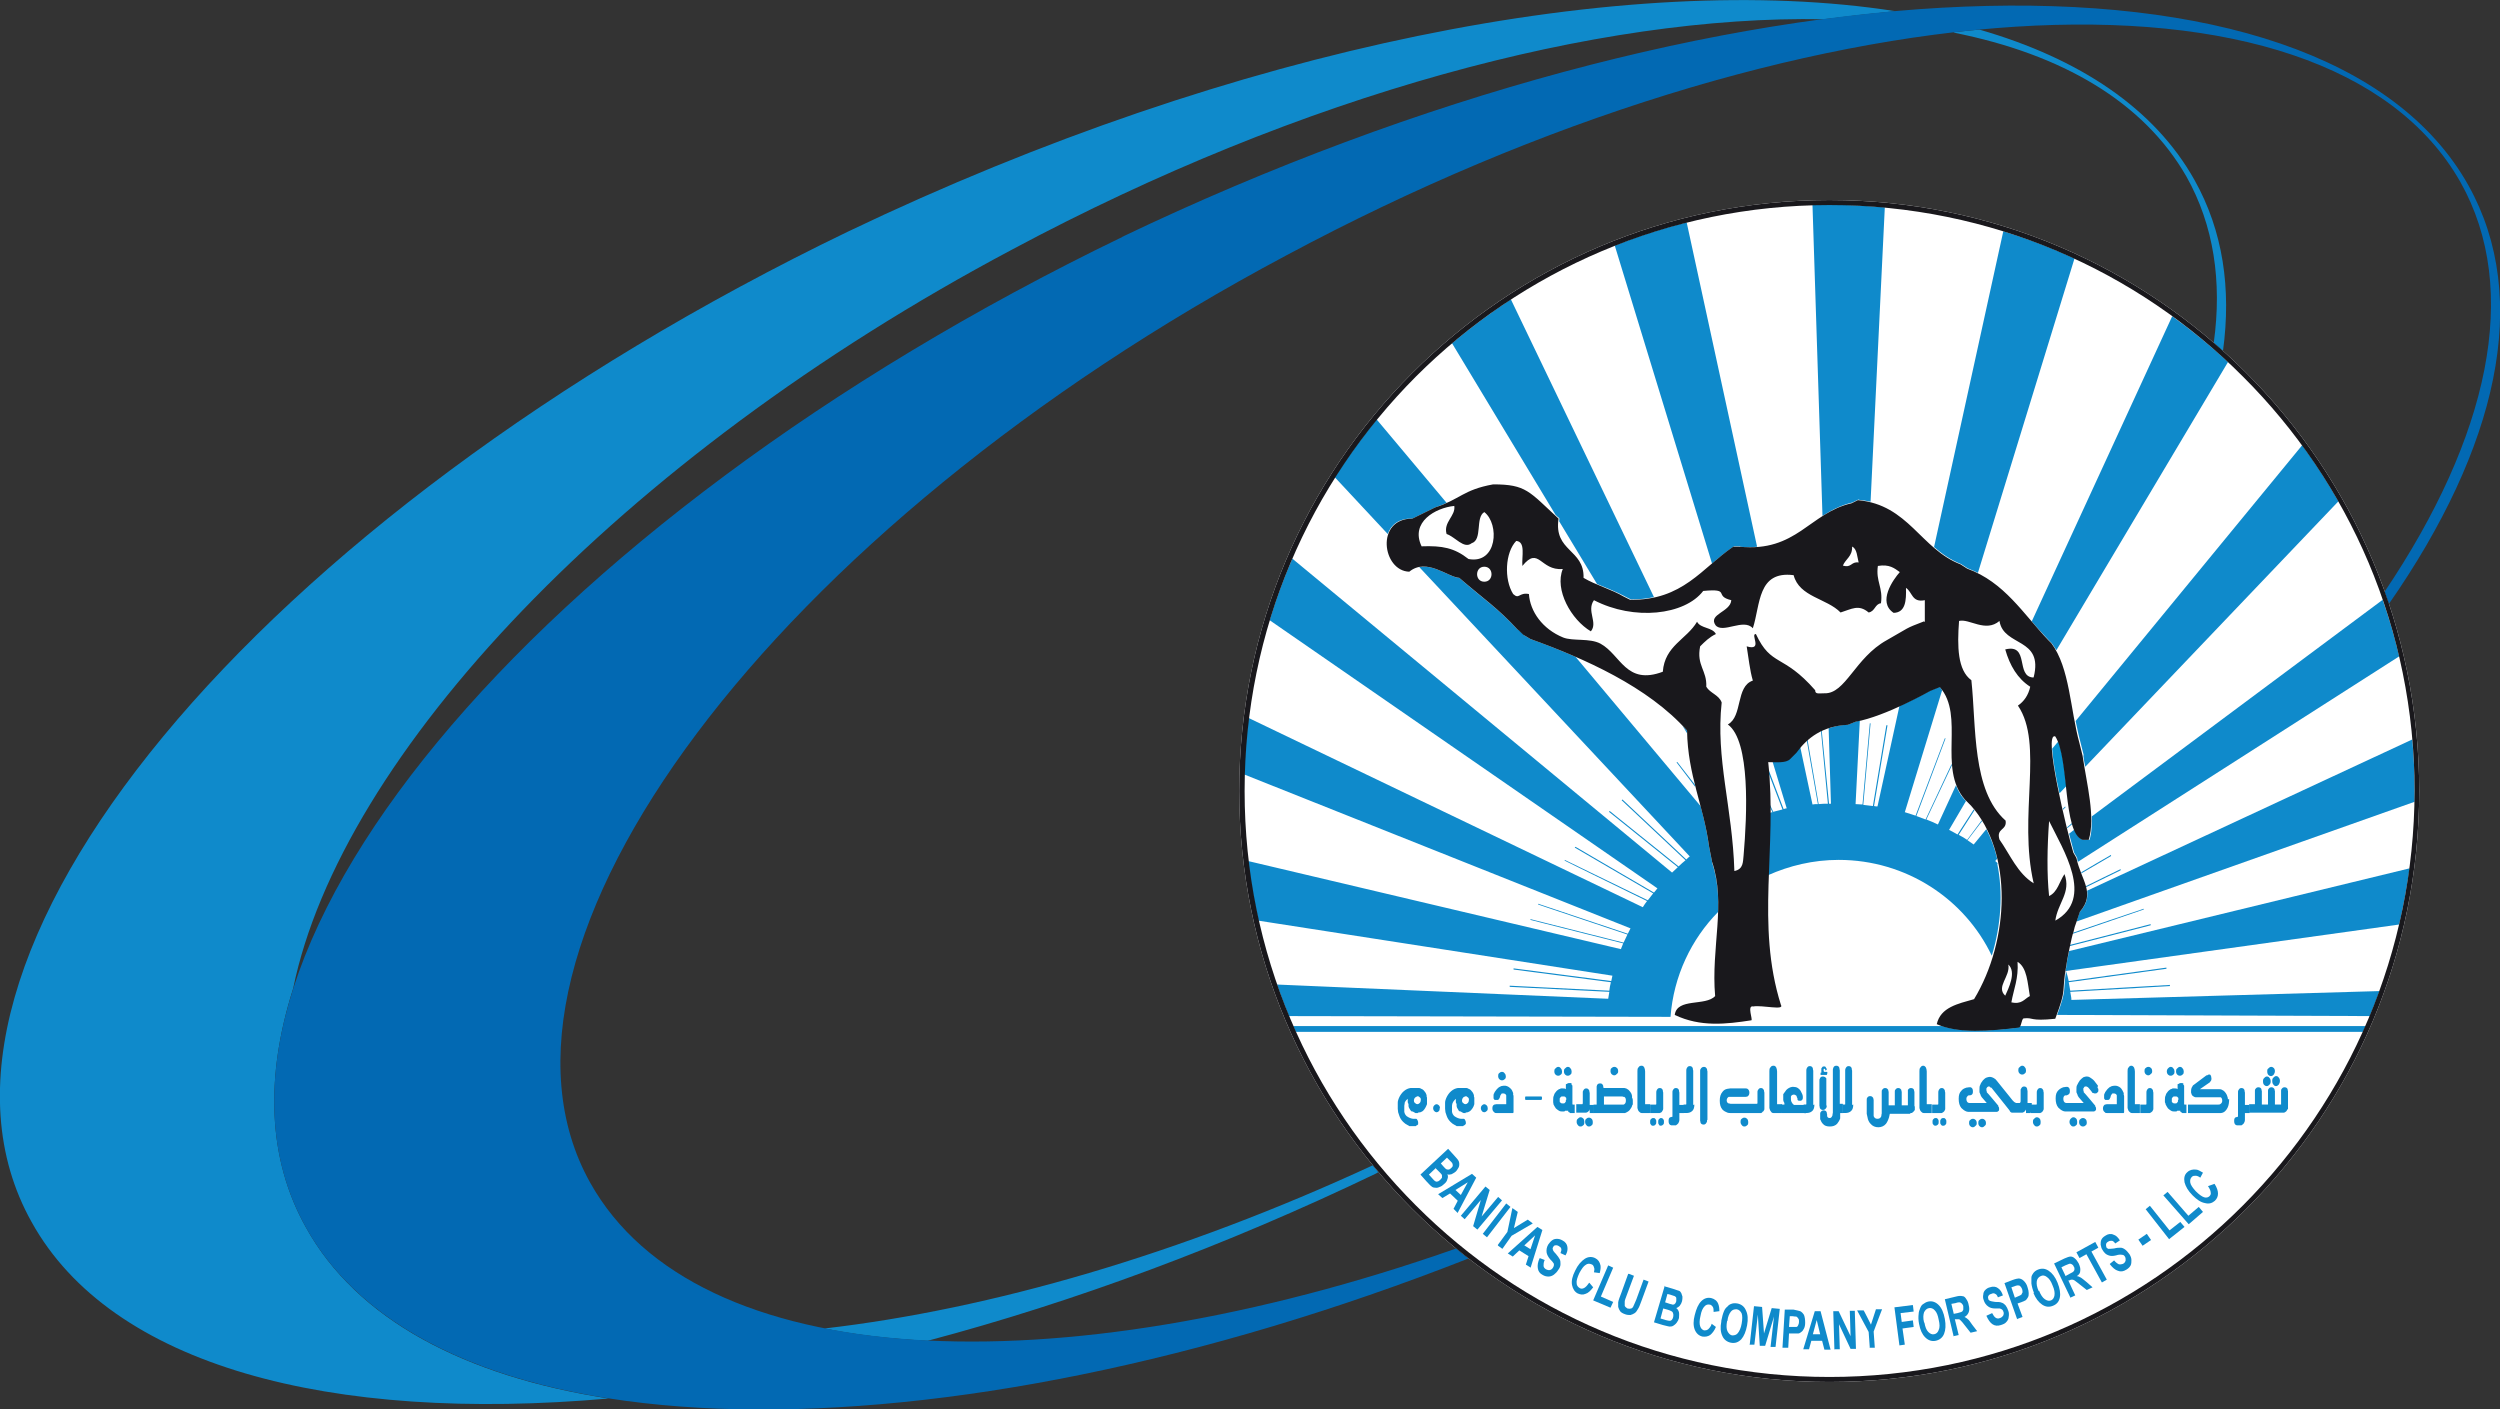 <?xml version="1.0" encoding="UTF-8"?>
<svg id="Layer_1" xmlns="http://www.w3.org/2000/svg" xmlns:xlink="http://www.w3.org/1999/xlink" version="1.1" viewBox="0 0 649.8 366.3">
  <rect x="0" y="0" width="649.8" height="366.3" fill="#333333" stroke="none"/>
  <!-- Generator: Adobe Illustrator 29.3.0, SVG Export Plug-In . SVG Version: 2.1.0 Build 146)  -->
  <defs>
    <style>
      .st0 {
        fill: none;
      }

      .st1 {
        fill: #0592d1;
      }

      .st2 {
        fill: #0269b3;
      }

      .st3 {
        fill: #fff;
      }

      .st4 {
        fill: #19181c;
      }

      .st5 {
        fill: #0f8acb;
      }

      .st6 {
        clip-path: url(#clippath);
      }
    </style>
    <clipPath id="clippath">
      <rect class="st0" width="649.8" height="366.3"/>
    </clipPath>
  </defs>
  <path class="st3" d="M322.1,205.6c0-84.8,68.7-153.6,153.4-153.6s153.3,68.8,153.3,153.6-68.7,153.6-153.3,153.6-153.4-68.8-153.4-153.6"/>
  <g class="st6">
    <path class="st5" d="M507.8,8.4c2.2-.3,4.5-.5,6.7-.7h0c26,7.5,45.5,20.5,55.9,39.1,7.4,13.2,9.6,28.2,7.4,44.4h0c-.8-.7-1.6-1.4-2.4-2.1h0c2.2-15.9,0-30.6-7.1-43.2-11.1-19.4-32.3-31.8-60.4-37.4h0M241.2,348.5c-9.5-.5-18.5-1.5-26.9-3.2h0c43.2-5,92.6-19.3,142.5-42.4.5.6,1,1.2,1.5,1.8h0c-.2,0-.4.2-.6.3-39.3,18.9-78.9,33.5-116.6,43.5h0ZM220.4,60.2C66.6,134.4-29.6,250,8.2,317.6c20.7,37.4,77.5,52.3,150,45.9h0c-37.5-5.8-65.5-20.6-78.7-44.5-10-17.9-10.6-39.1-3.3-62.1h0c12.4-60.5,84.4-137.6,186.8-192C338.7,24.4,415.4,3.9,474,5h0c6.3-.8,12.5-1.5,18.6-2.1h0c-69.2-10.8-171.1,8.9-272.2,57.3"/>
    <path class="st2" d="M291.7,61.6C137.9,135.9,41.7,251.4,79.5,319c33.9,61.1,164.3,62.3,302.2,8.1-1.1-.8-2.2-1.7-3.2-2.6h0c-104.2,36.6-197.5,32.3-225.1-17.1-34.1-61,47.8-170.2,180.9-241C467.9-5.2,604.6-14.2,639.5,47.3c15.9,28.2,7.3,66.4-19.7,106.5h0c.4,1.1.8,2.1,1.1,3.2,28.2-40.5,37.2-79.3,20.7-108.8-37.8-67.6-194.9-60.8-350,13.4"/>
  </g>
  <path class="st3" d="M534.2,239.4c.6-4.7,4.2-7.4,2.4-12.2-1.3,1.9-1.8,4.7-4,5.7-.6-5.7-.5-12.6,0-19.5,3.6,7.4,11.9,20.2,1.6,25.9M528.5,176.1c-4.7-.2-.9-8.9-7.3-7.3,1.2,4.2,3.2,7.6,6.5,9.7-.5,2.2-1.6,3.8-3.2,4.9,6.8,10,0,28.6,4.1,46.2-4.2-2.6-6.1-7.4-8.9-11.4-.9-3,2-2.3,1.6-4.9-8.8-7.8-7.6-24.5-8.9-36.5-3.6-2.6-3.7-8.8-3.2-15.4,2.6-.7,6.9,3.1,10.5,0,1.1,6.8,11.5,4.2,8.9,14.6M522.8,260.5c.6-3.4,1.9-6.2,1.6-10.5,2.5,1.5,2.6,5.5,3.2,8.9-1.4.7-2.1,2.3-4.9,1.6M522,250.7c2.2,2,0,6.3-.8,8.1-2.5-2.3,1.4-5,.8-8.1M500.1,161.5c-5.2,2-3.5,1.4-9.7,4.9-8.3,4.6-10.7,14-16.2,13.8-1.5,0-2.4.3-2.4-.8-8.4-9.6-11.4-6-15.4-14.6-1.6-.1,2,4.5-2.4,3.2.5,3,.8,6.2,1.6,8.9-4.5,1.5-2.6,9.3-6.5,11.4,5.9,4.3,5,23.6,4.1,34-.2,1.7,0,3.6-2.4,4.1-.5-16.6-4.9-29.1-3.3-43.8-.7-2-3-2.4-4-4.1.2-4.3-2.6-5.5-1.6-10.5,1.2-1.2,2.4-2.4,4.1-3.2-.9-1.8-4-1.4-4.9-3.2-2.7,4.6-8.4,6.2-8.9,13-9.6,3.6-10.9-4.4-16.2-7.3-2.8-1.5-7.2-.6-9.7-1.6-5.4-2.2-8.6-6.8-8.9-11.3-2.6-.5-2.5,1.5-4.1,0-2.4-3.8-2.1-10.8.8-13.8,2.5.2,1.4,4,1.6,6.5,4.3-5.3,4.6,1.3,10.5.8-2.2,5.4,2.2,13.2,7.3,16.2,1.9-2.3-1.2-5.3.8-8.1,10.4,5.4,23.6,3.9,28.4-2.4,7.4-.7,2.6,1.3,7.3,2.4-.2,3.1-6.1,3.6-4.1,6.5,1.9,2.3,7.3-1.9,9.7.8,2-6.2,1.2-15,10.6-13.8,1.5,5.7,8.6,6,12.2,9.7,2.9-.9,4.7-2.2,7.3,0,1.7-.3,1.6-2.2,3.2-2.4.6-4.1-1.4-5.7-.8-9.7,3-.5,4.3.6,5.7,1.6-1.7,1.9-5.9,7.8-1.6,10.6,3.1-.1,3.3-3.2,3.2-6.5,1.7,1.1,1.5,3.9,4.9,3.2v5.7ZM381.7,145.3c-3.7-2.9-6.8-3.5-12.2-3.3-3-6.3,3.6-10,8.5-10.5.4,2.6-2.9,4.2-2,7.3,2.2.7,4.5,4,6.5,2.4,2.9-.9.9-6.7,3.3-8.1,4,3.1,3.4,13.6-4.1,12.2M385.8,151.2c-2.5,0-2.5-3.9,0-3.9s2.5,3.9,0,3.9M481.5,142.1c1.2.7,1.2,2.6,1.6,4.1-2-.3-1.8,1.5-4.1.8.7-1.7,2.5-2.4,2.4-4.9"/>
  <path class="st3" d="M534.2,239.4c.6-4.7,4.2-7.4,2.4-12.2-1.3,1.9-1.8,4.7-4,5.7-.6-5.7-.5-12.6,0-19.5,3.6,7.4,11.9,20.2,1.6,25.9M528.5,176.1c-4.7-.2-.9-8.9-7.3-7.3,1.2,4.2,3.2,7.6,6.5,9.7-.5,2.2-1.6,3.8-3.2,4.9,6.8,10,0,28.6,4.1,46.2-4.2-2.6-6.1-7.4-8.9-11.4-.9-3,2-2.3,1.6-4.9-8.8-7.8-7.6-24.5-8.9-36.5-3.6-2.6-3.7-8.8-3.2-15.4,2.6-.7,6.9,3.1,10.5,0,1.1,6.8,11.5,4.2,8.9,14.6M522.8,260.5c.6-3.4,1.9-6.2,1.6-10.5,2.5,1.5,2.6,5.5,3.2,8.9-1.5.7-2.1,2.3-4.9,1.6M522,250.7c2.2,2,0,6.3-.8,8.1-2.5-2.3,1.4-5,.8-8.1M500.1,161.5c-5.2,2-3.5,1.4-9.7,4.9-8.3,4.6-10.7,14-16.2,13.8-1.5,0-2.5.3-2.4-.8-8.4-9.6-11.4-6-15.4-14.6-1.6-.1,2,4.5-2.4,3.2.5,3,.8,6.2,1.6,8.9-4.5,1.5-2.6,9.3-6.5,11.4,5.9,4.3,5,23.6,4.1,34-.2,1.7,0,3.6-2.4,4.1-.5-16.6-4.9-29.1-3.3-43.8-.7-2-3-2.4-4-4.1.2-4.3-2.6-5.5-1.6-10.5,1.2-1.2,2.4-2.4,4.1-3.2-.9-1.8-4-1.4-4.9-3.2-2.7,4.6-8.4,6.2-8.9,13-9.6,3.6-10.9-4.4-16.2-7.3-2.8-1.5-7.2-.6-9.7-1.6-5.4-2.2-8.6-6.8-8.9-11.3-2.6-.5-2.5,1.5-4.1,0-2.4-3.8-2.1-10.8.8-13.8,2.5.2,1.4,4,1.6,6.5,4.3-5.3,4.6,1.3,10.5.8-2.2,5.4,2.2,13.2,7.3,16.2,1.9-2.3-1.2-5.3.8-8.1,10.4,5.4,23.6,3.9,28.4-2.4,7.4-.6,2.6,1.3,7.3,2.4-.2,3.1-6.1,3.6-4.1,6.5,1.9,2.3,7.3-1.9,9.7.8,2-6.2,1.2-15,10.5-13.8,1.6,5.7,8.6,6,12.2,9.7,2.9-.9,4.7-2.2,7.3,0,1.7-.3,1.6-2.2,3.2-2.4.6-4.1-1.4-5.7-.8-9.7,3-.5,4.3.6,5.7,1.6-1.7,1.9-5.9,7.8-1.6,10.6,3.1-.1,3.3-3.2,3.2-6.5,1.7,1.1,1.5,3.9,4.9,3.2v5.7ZM381.7,145.3c-3.7-2.9-6.8-3.5-12.2-3.3-3-6.3,3.6-10,8.5-10.5.4,2.6-2.9,4.2-2,7.3,2.2.7,4.5,4,6.5,2.4,2.9-.9.9-6.7,3.3-8.1,4,3.1,3.4,13.6-4.1,12.2M385.8,151.2c-2.5,0-2.5-3.9,0-3.9s2.5,3.9,0,3.9M481.5,142.1c1.2.7,1.1,2.6,1.6,4.1-2-.3-1.8,1.5-4.1.8.7-1.7,2.5-2.4,2.4-4.9"/>
  <path class="st5" d="M524.6,267.1c-6.9.8-14.3,1.4-19.8-.4h-168.7l.7,1.5h277.4l.7-1.5h-89.9c-.1.2-.2.4-.4.4"/>
  <path class="st5" d="M536.8,209.6l-.6.6c0,0,0,.2,0,.3l.7-.7-.2-.2"/>
  <line class="st1" x1="537.5" y1="255.5" x2="537.5" y2="255.5"/>
  <path class="st5" d="M615.9,264.2c.9-2.2,1.8-4.4,2.6-6.6l-80.1,2.3c0-.7-.2-1.4-.3-2.1l25.9-1.5v-.3c0,0-25.9,1.5-25.9,1.5-.1-.7-.3-1.5-.4-2.2l25.4-3.5v-.3c0,0-25.4,3.5-25.4,3.5-.2-.9-.4-1.8-.7-2.6-.8,5.5.2,4.6-2.3,11.4l81.4.3"/>
  <path class="st5" d="M511.4,147.7c1,.4,1.9.8,2.7,1.2l25.1-81.7c-6-2.8-12.1-5.1-18.5-7.1l-18,82.1c2,1.7,4.2,3.3,7,4.4l1.7,1.1"/>
  <path class="st5" d="M483.1,129.9c1.1.1,2.1.3,3.1.5l3.7-76.5c-4.7-.4-9.6-.7-14.4-.7s-3,0-4.4,0l2.6,80.9c2.3-1.5,4.8-2.8,7.8-3.5l1.6-.8"/>
  <path class="st1" d="M537.1,204.4c-.5-4.4-.9-8.8-2.1-11.7l-1.6,1.9c.2,2.9.9,7.2,1.9,11.6l1.8-1.9"/>
  <path class="st5" d="M536.8,252.4l86.8-12.1c1.1-4.8,2-9.7,2.7-14.6l-88.5,21.5c-.4,1.8-.7,3.5-.7,3.7,0,.6-.2,1.1-.3,1.6"/>
  <path class="st5" d="M533.3,167.2c.4.6.8,1.2,1.2,1.8l44.6-74.9c-4.6-4.3-9.4-8.2-14.5-11.9l-36.5,79.3c1.4,1.7,2.9,3.3,4.4,4.9l.8.8"/>
  <path class="st5" d="M543.1,218.3h-1.6c-1-.3-1.7-1.3-2.3-2.7l-1.4,1.1c.6,2.2,1,3.9,1.3,4.9l.8,1.4c0,.4.1.7.2,1l83.5-53.4c-1.2-5-2.6-9.9-4.3-14.7l-75.6,56.3c0,2.2,0,4.3-.6,6.1"/>
  <path class="st5" d="M541.5,196.4c.1,1,.3,1.9.5,2.9l65.8-69c-2.9-5.1-6-9.9-9.4-14.6l-58.9,71.7c.4,1.9.8,3.9,1.3,5.7l.8,3.2"/>
  <path class="st5" d="M557.2,236.4v-.2c-.1,0-18.3,6.2-18.3,6.2,0,0,0,.2-.1.3l18.4-6.3"/>
  <path class="st5" d="M559,240.5v-.3c-.1,0-21,5.4-21,5.4,0,0,0,.2,0,.3l21-5.4"/>
  <path class="st5" d="M538.6,213.9l-1.3,1.1c0,0,0,.2,0,.3l1.3-1.1c0,0,0-.2,0-.3"/>
  <path class="st5" d="M438.5,189.9c-.4-.4-.8-.8-1.2-1.3l1.2,2c0-.2,0-.5,0-.7"/>
  <path class="st5" d="M551.2,226.1v-.2c-.1,0-9,4.4-9,4.4,0,0,0,.2,0,.3l9-4.4"/>
  <path class="st5" d="M452.3,142.1c1.6.2,3,.2,4.4,0l-18.3-84.3c-6.4,1.6-12.6,3.6-18.7,6l25.3,82.7c1.8-1.6,3.6-3.1,5.7-4.5h1.6"/>
  <path class="st5" d="M367.1,134.8l5.9-2.9c1.2-.4,2.1-.8,3-1.2l-18.2-21.7c-3.9,4.8-7.5,9.8-10.9,15l13.8,14.8c.8-2.3,2.8-4.1,6.3-4"/>
  <path class="st5" d="M405.2,135.4l9.9,16.4c2.4,1,5,2,7.2,3.2l1.6.8c2.2,0,4.1-.2,6-.6l-37.2-77.4c-5.3,3.5-10.4,7.3-15.3,11.4l26.9,44.6c.3.3.6.6,1,.9,0,.2,0,.4,0,.6"/>
  <path class="st5" d="M540.6,236.9l-.8,2.4c0,0,0,.2,0,.2l87.8-31.1c0-1,0-1.9,0-2.9,0-4.5-.2-8.9-.6-13.3l-84.5,39.3c.2,1.7-.1,3.4-1.8,5.4"/>
  <path class="st5" d="M519.4,224.5c-.3-.2-.5-.5-.8-.7l.5-.6c-.6-2.7-1.6-5.3-2.8-7.7l-3.3,4c-.5-.4-1.1-.7-1.6-1.1l3.8-5c0,0-.1-.1-.1-.2l-3.8,5.1c-.7-.5-1.4-.9-2.2-1.3l4.1-6.4c0,0-.1-.1-.2-.2l-4.2,6.5c-.7-.4-1.4-.8-2.2-1.2l4.4-7.5-.5-.5c-1-1.1-1.6-2.3-2.1-3.6l-4.7,10.2c-1-.5-2-.9-3-1.3l6.6-14c0-.2,0-.4,0-.5l-6.8,14.5c-.8-.3-1.6-.6-2.4-.9l7.6-20.2h-.2c0,0-7.6,20.1-7.6,20.1-.9-.3-1.9-.6-2.8-.9l9.7-31.7c-.2-.3-.4-.6-.7-.9l-2.5,1s-3.5,2-7.9,4l-5.7,26.1c-.3,0-.6,0-.9-.1l3.5-21h-.3s-3.5,21-3.5,21c-.8-.1-1.7-.2-2.5-.3l1.9-21.2h-.2s-1.9,21.1-1.9,21.1c-.6,0-1.2-.1-1.8-.1l1.1-21.7c-.4,0-.8.2-1.2.3l-2,.8c-1.8,0-3.5.4-4.9.9l.6,19.6c-.2,0-.3,0-.5,0l-1.9-19c0,0-.2,0-.2.1l1.8,18.9c-.8,0-1.6,0-2.4.1l-2.9-16.8c0,0-.2.1-.2.2l2.9,16.6c-.5,0-1,0-1.4.1l-3.2-15c-.4.4-.7.9-1.1,1.4l-1.6,1.6c-.9.9-2.7.9-4.5.8l3.7,12.2c-.3,0-.5.1-.8.2l-3.9-10.2c0,.3,0,.6,0,.9l3.6,9.4c-.8.2-1.6.4-2.4.6l-.9-1.9c0,.2,0,.4,0,.6l.7,1.4c-.2,0-.4.1-.7.2,0,5.5-.3,10.9-.5,16.2,5.6-2.5,11.8-4,18.4-4,17.6,0,32.8,10.2,39.8,24.9,2.4-7.8,3-16.4,1.4-24"/>
  <path class="st5" d="M435.8,198.2l4.8,6.3c0-.2,0-.4-.1-.6l-4.5-5.8h-.2"/>
  <path class="st5" d="M445,224l-.8-4.1c-.5-3.7-1.3-7.1-2.2-10.4l-32.5-38.8c-4-1.7-8-3.3-11.7-4.6l-1.5-.9c-.3,0-1.5-1.7-1.8-1.5-5.1-5.6-9.1-8.1-15.2-13.5-2.4-.1-6.5-3.6-10.4-2.8l70.3,75.2c-.3.2-.6.5-.9.8l-16.6-15.6-.2.2,16.6,15.6c-.6.5-1.2,1-1.8,1.6l-17.9-14.4-.2.2,17.9,14.4c-.5.5-1,.9-1.5,1.4l-98.7-81.6c-2.3,5.2-4.2,10.5-5.9,16l100.8,69.7c-.3.4-.6.7-.9,1.1l-20.4-11.9-.2.2,20.4,11.9c-.5.6-.9,1.2-1.4,1.8l-21.6-10.5v.2c-.1,0,21.4,10.5,21.4,10.5-.4.5-.8,1.1-1.1,1.6l-102.5-49.2c-.6,4.8-1,9.7-1.1,14.7l100.4,40c-.2.5-.5.9-.7,1.4l-23.3-7.8v.2c-.1,0,23.2,7.8,23.2,7.8-.3.7-.7,1.4-1,2.1l-24.2-6.1v.2c-.1,0,24.1,6.1,24.1,6.1-.2.5-.4,1-.6,1.5l-96.9-22.9c.6,5.3,1.5,10.5,2.7,15.5l92,14.3c-.1.5-.2.9-.3,1.4l-25.4-3.3v.3c0,0,25.3,3.3,25.3,3.3-.2.7-.3,1.4-.4,2.2l-25.9-1.3v.3s25.9,1.3,25.9,1.3c-.1.6-.2,1.2-.3,1.8l-86.1-3.7c1,2.8,2,5.5,3.1,8.2l99.2.2c.8-10.6,5.4-20.2,12.4-27.3.1-4.3-.2-8.6-1.6-12.8"/>
  <path class="st5" d="M548.7,222.4v-.2c-.1,0-7.7,4.5-7.7,4.5,0,0,0,.2,0,.3l7.7-4.5"/>
  <path class="st1" d="M524.6,267.1c.2,0,.3-.2.4-.4h-20.2c5.5,1.8,12.9,1.2,19.8.4"/>
  <path class="st4" d="M534.2,239.4c.6-4.7,4.2-7.4,2.4-12.2-1.3,1.9-1.8,4.7-4,5.7-.6-5.7-.5-12.6,0-19.5,3.6,7.4,11.9,20.2,1.6,25.9M528.5,176.1c-4.7-.2-.9-8.9-7.3-7.3,1.2,4.2,3.2,7.6,6.5,9.7-.5,2.2-1.6,3.8-3.2,4.9,6.8,10,0,28.6,4.1,46.2-4.2-2.6-6.1-7.4-8.9-11.4-.9-3,2-2.3,1.6-4.9-8.8-7.8-7.6-24.5-8.9-36.5-3.6-2.6-3.7-8.8-3.2-15.4,2.6-.7,6.9,3.1,10.5,0,1.1,6.8,11.5,4.2,8.9,14.6M522.8,260.5c.6-3.4,1.9-6.2,1.6-10.5,2.5,1.5,2.6,5.5,3.2,8.9-1.4.7-2.1,2.3-4.9,1.6M522,250.7c2.2,2,0,6.3-.8,8.1-2.5-2.3,1.4-5,.8-8.1M500.1,161.5c-5.2,2-3.5,1.4-9.7,4.9-8.3,4.6-10.7,14-16.2,13.8-1.5,0-2.4.3-2.4-.8-8.4-9.6-11.4-6-15.4-14.6-1.6-.1,2,4.5-2.4,3.2.5,3,.8,6.2,1.6,8.9-4.5,1.5-2.6,9.3-6.5,11.4,5.9,4.3,5,23.6,4.1,34-.2,1.7,0,3.6-2.4,4.1-.5-16.6-4.9-29.1-3.3-43.8-.7-2-3-2.4-4-4.1.2-4.3-2.6-5.5-1.6-10.5,1.2-1.2,2.4-2.4,4.1-3.2-.9-1.8-4-1.4-4.9-3.2-2.7,4.6-8.4,6.2-8.9,13-9.6,3.6-10.9-4.4-16.2-7.3-2.8-1.5-7.2-.6-9.7-1.6-5.4-2.2-8.6-6.8-8.9-11.3-2.6-.5-2.5,1.5-4.1,0-2.4-3.8-2.1-10.8.8-13.8,2.5.2,1.4,4,1.6,6.5,4.3-5.3,4.6,1.3,10.5.8-2.2,5.4,2.2,13.2,7.3,16.2,1.9-2.3-1.2-5.3.8-8.1,10.4,5.4,23.6,3.9,28.4-2.4,7.4-.7,2.6,1.3,7.3,2.4-.2,3.1-6.1,3.6-4.1,6.5,1.9,2.3,7.3-1.9,9.7.8,2-6.2,1.2-15,10.6-13.8,1.5,5.7,8.6,6,12.2,9.7,2.9-.9,4.7-2.2,7.3,0,1.7-.3,1.6-2.2,3.2-2.4.6-4.1-1.4-5.7-.8-9.7,3-.5,4.3.6,5.7,1.6-1.7,1.9-5.9,7.8-1.6,10.6,3.1-.1,3.3-3.2,3.2-6.5,1.7,1.1,1.5,3.9,4.9,3.2v5.7ZM381.7,145.3c-3.7-2.9-6.8-3.5-12.2-3.3-3-6.3,3.6-10,8.5-10.5.4,2.6-2.9,4.2-2,7.3,2.2.7,4.5,4,6.5,2.4,2.9-.9.9-6.7,3.3-8.1,4,3.1,3.4,13.6-4.1,12.2M385.8,151.2c-2.5,0-2.5-3.9,0-3.9s2.5,3.9,0,3.9M481.5,142.1c1.2.7,1.2,2.6,1.6,4.1-2-.3-1.8,1.5-4.1.8.7-1.7,2.5-2.4,2.4-4.9M512.3,209.4c11,12.3,10,35.1.8,50.3-4.2,1.2-8.7,2.1-9.7,6.5,5.6,2.5,13.7,1.8,21.3.9.7,0,.7-2.3,1.3-2.4,2.7-.3,1.4.8,8.2.1,3.2-8.5,1.5-6.2,2.9-14,0-.5,1.5-8,1.8-8.4.2-1,.5-2,.9-3l.8-2.4c4.2-4.9.3-8.2-.9-14l-.8-1.4c-1.5-5-8-31.4-4.7-30.2,3.7,5.7,1.9,25.1,7.1,26.9h1.6c1.8-5.9-.5-14.4-1.6-21.9l-.8-3.2c-2.4-8.7-2.5-19.6-7.3-26l-.8-.8c-6.5-6.8-11.4-15.1-21.1-18.6l-1.7-1.1c-10.4-4-13.5-15.5-26.7-16.7l-1.6.8c-11,2.5-14.3,12.8-29.2,11.3h-1.6c-8.1,5.5-13.1,14-26.8,13.8l-1.6-.8c-3.2-1.9-7.3-3-10.5-4.9.2-7.5-7.8-6.8-6.5-15.4-7.7-7.1-8.4-8.9-17-8.9-7.8,1.4-8.6,3.9-15.1,6l-5.9,2.9c-9.7,0-7.8,13.6-.8,13.8,4.5-3.7,10,1.4,13,1.6,6.1,5.3,10.1,7.9,15.2,13.5.2-.1,1.4,1.5,1.8,1.5l1.5.9c13.9,5,30.6,12.4,40.7,23.8.2,11.7,4.3,19.5,5.7,30l.8,4.1c3.7,11-.3,22.3.8,34.9-2.5,2.7-9.9.4-10.5,4.9,6.7,3.2,13.4,2.4,19.9,1.4.5,0-1.2-4,.5-3.6,2.4-.4,8.2,1.1,7.2-.4-6.6-21-.9-40.8-3.3-63.1,2.2,0,4.6.3,5.7-.8l1.6-1.6c2.9-4,6.9-7,13.4-7.3l2-.8c7.8-1.4,19.4-8,19.4-8l2.5-1c6.6,7.5-.6,21,6.5,29.2l1.6,1.6Z"/>
  <path class="st4" d="M368,97.9c-27.5,27.6-44.5,65.6-44.5,107.7s17,80.2,44.5,107.7c27.5,27.6,65.5,44.6,107.5,44.6s80-17,107.5-44.6c27.5-27.6,44.5-65.7,44.6-107.7,0-42.1-17-80.2-44.6-107.7-27.5-27.6-65.5-44.6-107.5-44.6s-80,17.1-107.5,44.6M322.1,205.6c0-84.8,68.7-153.6,153.4-153.6s153.3,68.8,153.3,153.6-68.7,153.6-153.3,153.6-153.4-68.8-153.4-153.6"/>
  <g>
    <path class="st5" d="M368.6,289.3h-.2s-.1,0-.1,0h-.1s-.1,0-.1,0h-.2c-.2-.1-.4-.2-.7-.4,0,0-.1,0-.2,0,0,0-.1,0-.2-.1,0,0-.2-.2-.3-.4-.2-.3-.4-.6-.4-1v-.5c-.1,0-.2-.4-.2-.4v-.4h0v-.5s-.2.2-.2.2c-.2.1-.3.3-.5.6,0,0,0,.1-.1.2,0,0,0,.2,0,.2,0,.2-.1.4-.1.6,0,.1,0,.3,0,.5s0,.4,0,.5c0,.2,0,.3,0,.3,0,0,0,.2,0,.3.1.5.3.8.6,1.1.3.2.6.4.9.5.3.1.6.2.8.2h.5c.1,0,.2,0,.3,0,.1,0,.2.1.3.3.1.2.2.4.2.6s0,.2,0,.3c0,0,0,.2,0,.2,0,.1-.2.2-.3.3h-.1c0,0-.2.2-.2.2h-.1s-.3,0-.3,0h-.8s-.2,0-.2,0h-.3c-.1-.1-.3-.2-.5-.3-.4-.2-.7-.4-1.1-.8-.5-.5-.8-1-1-1.6-.1-.3-.2-.6-.3-.9,0-.3-.1-.6-.1-.9v-.6s0-.5,0-.5c0-.1,0-.2,0-.3,0,0,0-.1,0-.2,0-.5.2-.9.3-1.2.3-.7.8-1.4,1.3-1.8.6-.5,1.1-.7,1.7-.8h.8c0,0,.4,0,.4,0h.6c.2,0,.3,0,.5,0,.2,0,.3.1.5.2.3.1.6.3.8.6.3.3.5.7.6,1.1v.3c0,0,.1.3.1.3v.3s0,.3,0,.3h0v.2c0,.3,0,.5,0,.6v.3c-.3.8-.6,1.3-1,1.7-.2.2-.5.3-.7.4-.2,0-.5.1-.7.1ZM368.4,285c-.2,0-.4.1-.6.3-.2.2-.3.5-.3.7s0,.5.3.7c.2.2.4.3.6.3s.4-.1.6-.3c.2-.2.3-.5.3-.8s0-.5-.3-.7c-.2-.2-.4-.3-.6-.3Z"/>
    <path class="st5" d="M374.2,288c0,.3,0,.6-.2.8-.2.2-.4.3-.6.3s-.4-.1-.6-.3c-.2-.2-.3-.5-.3-.7s0-.5.3-.8c.2-.2.4-.3.6-.3s.4.1.6.3c.2.2.3.5.3.8Z"/>
    <path class="st5" d="M381.1,289.3h-.2s-.1,0-.1,0h-.1s-.1,0-.1,0h-.2c-.2-.1-.5-.2-.7-.4,0,0-.1,0-.2,0,0,0-.1,0-.2-.1-.1,0-.2-.2-.3-.4-.2-.3-.4-.6-.4-1v-.5c-.1,0-.2-.4-.2-.4v-.4h0v-.5c0,0-.2.2-.2.2-.1.1-.3.3-.5.6,0,0,0,.1-.1.2,0,0,0,.2-.1.2,0,.2-.1.4-.1.6,0,.1,0,.3,0,.5s0,.4,0,.5c0,.2,0,.3,0,.3,0,0,0,.2,0,.3.1.5.3.8.6,1.1.3.2.6.4.9.5.3.1.6.2.8.2h.5c.1,0,.2,0,.3,0,.1,0,.2.1.3.3.1.2.2.4.2.6s0,.2,0,.3c0,0,0,.2-.1.2,0,.1-.2.2-.3.3h-.1c0,0-.2.2-.2.2h-.1s-.3,0-.3,0h-.8s-.2,0-.2,0h-.3c-.1-.1-.3-.2-.5-.3-.4-.2-.7-.4-1.1-.8-.5-.5-.8-1-1-1.6-.1-.3-.2-.6-.3-.9,0-.3-.1-.6-.1-.9v-.6s0-.5,0-.5c0-.1,0-.2,0-.3,0,0,0-.1,0-.2,0-.5.2-.9.3-1.2.3-.7.8-1.4,1.3-1.8.6-.5,1.1-.7,1.7-.8h.8c0,0,.4,0,.4,0h.6c.2,0,.3,0,.5,0,.2,0,.3.1.5.2.3.1.6.3.8.6.3.3.5.7.6,1.1v.3c0,0,.1.3.1.3v.3s0,.3,0,.3h0v.2c0,.3,0,.5,0,.6v.3c-.2.8-.6,1.3-1,1.7-.2.2-.5.3-.7.4-.2,0-.5.1-.7.1ZM380.9,285c-.2,0-.5.1-.6.3-.2.2-.3.5-.3.7s0,.5.3.7c.2.2.4.3.6.3s.4-.1.6-.3c.2-.2.3-.5.3-.8s0-.5-.3-.7c-.2-.2-.4-.3-.6-.3Z"/>
    <path class="st5" d="M386.7,288c0,.3,0,.6-.3.8-.2.2-.4.3-.6.3s-.5-.1-.6-.3c-.2-.2-.3-.5-.3-.7s0-.5.3-.8c.2-.2.4-.3.6-.3s.4.1.6.3c.2.2.3.5.3.8Z"/>
    <path class="st5" d="M393.3,289.3h-4.4c-.2,0-.4,0-.5-.2-.3-.2-.5-.5-.5-1s.1-.8.5-1c0,0,.2,0,.5-.1h2.6v-1.6c0,0,0-.2,0-.2h0c0-.1,0-.3,0-.3h0c0,0,0-.2,0-.2-.1-.3-.4-.5-.8-.5s-.4,0-.5.2c-.1.1-.2.3-.3.5v.3c-.1,0-.2.3-.2.3,0,.2-.2.3-.4.4h-.2c-.1,0-.3,0-.5,0-.2,0-.3-.2-.4-.4,0-.1,0-.3,0-.5s0-.2,0-.2h0c0-.1,0-.2,0-.2,0-.2.1-.4.2-.5,0-.1.1-.3.2-.4h0c0,0,.3-.4.3-.4.2-.3.5-.5.7-.7.2-.1.4-.2.6-.3.2,0,.4-.1.6-.1s.3,0,.5,0c.6.1,1,.4,1.4.8.3.3.4.6.6,1.1v.5c.1,0,.1.4.1.4v.8s0,3.3,0,3.3ZM391.4,279.7c0,.3,0,.6-.3.8-.2.2-.4.3-.7.3s-.5-.1-.7-.3c-.2-.2-.3-.5-.3-.8s0-.6.3-.8c.2-.2.4-.3.7-.3s.5.1.7.4c.2.2.3.5.3.8Z"/>
    <path class="st5" d="M400.8,285.4c0,.2,0,.4-.2.5,0,0-.1,0-.2,0h-3.6c-.1,0-.2,0-.2,0-.2,0-.2-.2-.2-.5s0-.4.2-.4h.2c0,0,3.6,0,3.6,0,.1,0,.2,0,.2,0,.2,0,.2.2.2.5Z"/>
    <path class="st5" d="M409.7,289.3h-1.2s-.2,0-.2,0h-.2c0-.1-.2-.2-.3-.2l-.2-.2v-.2c-.1,0-.2,0-.2,0h0s-.3,0-.3,0h-.3c0,.1-.2.2-.3.2,0,0-.2,0-.3,0-.3,0-.7,0-1-.2-.3-.2-.6-.4-.8-.6-.2-.3-.4-.6-.6-1,0-.2-.1-.4-.1-.6v-.3s0-.3,0-.3c0-.4,0-.8.2-1.2.1-.4.3-.7.5-.9.2-.3.5-.5.8-.7.2,0,.3-.1.5-.2,0,0,.2,0,.2,0s.2,0,.3,0c.3,0,.6,0,.8.2v-.7c0-.1,0-.2,0-.4v-.2c.1,0,.3-.1.3-.1.1-.1.3-.2.5-.2h.2c0,0,.1,0,.2,0,0,0,.2,0,.2.1h.1c0,0,0,.2,0,.2v.2c.1,0,.2.1.2.2v.2s0,.1,0,.1h0v4.4h0c0,0,0,.1,0,.1h0c0,0,.1.1.1.1h.5v2.2ZM405,277.3c.3,0,.5.1.7.4.2.2.3.5.3.8s0,.6-.3.8c-.2.2-.4.3-.7.3s-.5-.1-.7-.3c-.2-.2-.3-.5-.3-.8s0-.6.3-.8c.2-.2.4-.4.7-.4ZM407.1,285.9c0-.2,0-.3,0-.4,0-.1,0-.2-.2-.3,0-.1-.2-.2-.3-.2,0,0,0,0-.2,0,0,0-.1,0-.2,0,0,0-.2,0-.3,0-.1,0-.2.1-.3.2,0,0-.1.2-.2.3,0,.2,0,.3,0,.4s0,.3,0,.4c0,.1,0,.2.2.3,0,0,.2.1.3.2,0,0,.2,0,.3,0s.2,0,.3,0c.1,0,.2-.1.3-.2,0,0,.1-.2.2-.3,0-.1,0-.2,0-.4ZM407.5,277.3c.3,0,.5.1.7.4.2.2.3.5.3.8s0,.6-.3.8c-.2.2-.4.3-.7.3s-.5-.1-.7-.3c-.2-.2-.3-.5-.3-.8s0-.6.3-.8c.2-.2.4-.4.7-.4Z"/>
    <path class="st5" d="M414.3,289.3h-1.1v-1.4c0,.2,0,.3,0,.4,0,.2-.1.4-.3.5-.1.2-.3.3-.6.4h-.3c0,0-2.3,0-2.3,0v-2.2h1.3c0,0,.1,0,.2,0,0,0,0,0,.1,0,0,0,0-.1.1-.2h0v-3c0,0,0-.2.1-.3.2-.4.4-.6.8-.6s.6.2.8.6c0,.1,0,.3.1.6v3.1h1.1v2.2ZM411.8,291.7c0,.3,0,.6-.3.8-.2.2-.4.3-.7.3s-.5-.1-.7-.4c-.2-.2-.3-.5-.3-.8s0-.6.3-.8c.2-.2.4-.4.7-.4s.5.1.7.3c.2.2.3.5.3.8ZM414,291.7c0,.3,0,.6-.3.8-.2.2-.4.3-.7.3s-.5-.1-.7-.4c-.2-.2-.3-.5-.3-.8s0-.6.3-.8c.2-.2.4-.3.7-.3s.5.1.7.3c.2.2.3.5.3.8Z"/>
    <path class="st5" d="M424.3,287.1c-.1.6-.4,1-.7,1.4-.3.4-.8.6-1.2.8h-8.2v-2.2h.8v-4.3c0,0,0-.2,0-.2,0,0,0-.1,0-.2.1-.6.4-.8.9-.8s.6.2.8.6c0,.1,0,.3.1.6h5.4c0,0,.2,0,.4.1.1,0,.3.1.4.2.1,0,.3.2.4.3.3.3.5.6.7,1,0,.1,0,.3.1.4v.5c.2.3.2.6.2.8s0,.6,0,.9v.2ZM422.6,286c0-.4-.1-.7-.4-.9h-.2c0,0-.3-.1-.3-.1h-4.8v2.1h5.1c0,0,.1,0,.2-.1.3-.2.4-.5.4-1ZM420.6,278.3c0,.3,0,.6-.3.8-.2.2-.4.4-.7.4s-.5-.1-.7-.3c-.2-.2-.3-.5-.3-.8s0-.6.3-.8c.2-.2.4-.3.7-.3s.5.1.7.3c.2.2.3.5.3.8Z"/>
    <path class="st5" d="M428.8,289.3h-1.5c-.2,0-.4,0-.6,0-.3,0-.5-.2-.7-.4-.2-.2-.3-.5-.4-.9v-.4c0,0,0-.4,0-.4h0v-8.8c0-.4,0-.7.3-1,.2-.3.4-.4.8-.4s.5.2.7.5c.1.3.2.6.2,1v8.3s0,.1,0,.2c0,0,0,0,.2,0h1.1v2.2Z"/>
    <path class="st5" d="M432.3,287.8c0,0,0,.2,0,.2,0,0,0,.1,0,.2,0,.3-.2.5-.3.7-.1.2-.3.3-.6.4h-.3c0,0-2.2,0-2.2,0v-2.2h1.3c0,0,.1,0,.2,0,0,0,0,0,.1-.1,0,0,0-.1,0-.2h0v-2.8c0-.2,0-.4.1-.6.2-.4.4-.6.8-.6s.7.2.8.6c0,.1,0,.3.1.6v3.8ZM430.5,291.6c0,.3,0,.5-.2.7-.2.2-.3.3-.6.3s-.4,0-.6-.3c-.2-.2-.2-.4-.2-.7s0-.5.2-.7c.2-.2.3-.3.6-.3s.4,0,.6.3c.2.2.2.4.2.7ZM432.5,291.6c0,.3,0,.5-.2.7-.2.2-.4.3-.6.3s-.4,0-.5-.3c-.2-.2-.2-.4-.2-.7s0-.5.2-.7c.2-.2.3-.3.5-.3s.4,0,.6.3c.2.2.2.4.2.7Z"/>
    <path class="st5" d="M437.7,289.3h-1.2v1.3h0v.5c0,.4-.2.7-.3.9-.2.2-.4.4-.6.5h-.3c0,0-.6,0-.6,0,0,0-.1,0-.2,0,0,0,0,0-.1,0-.5-.1-.7-.5-.7-1.1s.1-.8.4-1c0,0,.2,0,.4-.1,0,0,0,0,0,0,.1,0,.2,0,.2-.1,0,0,0-.2,0-.5v-5.7c0-.3,0-.5.1-.6.2-.4.4-.6.8-.6s.7.2.8.6c0,.1,0,.3.1.6v3.2h1.2v2.2Z"/>
    <path class="st5" d="M440.4,287.1c0,.8-.2,1.4-.6,1.7-.3.3-.8.5-1.5.5h-.7v-2.2h.5c0,0,.2,0,.2-.1,0,0,0-.2,0-.3v-8.4c0-.2,0-.4.1-.6.2-.4.4-.6.8-.6s.7.2.8.6c0,.1,0,.3.1.6v8.9Z"/>
    <path class="st5" d="M443.7,291.1c0,.3,0,.5-.1.6-.2.4-.4.6-.8.6s-.7-.2-.8-.5c0,0,0-.3-.1-.5v-12.8c0-.3,0-.5.1-.6.2-.4.5-.6.9-.6s.6.2.8.6c0,.1,0,.3.1.6v12.6Z"/>
    <path class="st5" d="M458.2,288.9c-.1.2-.3.3-.4.4,0,0,0,0-.1,0-.1,0-.2,0-.2,0h-7.8c-.2,0-.4,0-.7-.1-.5-.2-.9-.4-1.3-.8-.5-.6-.7-1.3-.7-2.3s.2-1.7.7-2.3c.3-.4.7-.7,1.3-.8.3,0,.5-.1.7-.1h4c.2,0,.3,0,.5.1.3.2.5.5.5,1s-.2.8-.5,1c-.1,0-.3.1-.5.1h-3.9c-.1,0-.2,0-.3,0,0,0-.2,0-.2,0-.3.2-.5.5-.5.9s.2.7.5.8c0,0,.3,0,.5.1h6.7c0,0,.1,0,.1,0,0,0,.1,0,.2-.1,0,0,0,0,0-.1v-.2s0-2.6,0-2.6c0-.2,0-.4.1-.5.2-.4.4-.6.8-.6s.6.2.8.6c0,.1,0,.3.1.6v3.8c0,0,0,.2,0,.3,0,0,0,.2,0,.2,0,.2-.2.4-.3.6ZM454.4,291.7c0,.3,0,.6-.3.8-.2.2-.4.3-.7.3s-.5-.1-.7-.4c-.2-.2-.3-.5-.3-.8s0-.6.3-.8c.2-.2.4-.3.7-.3s.5.1.7.3c.2.2.3.5.3.8Z"/>
    <path class="st5" d="M463,289.3h-1.5c-.2,0-.4,0-.6,0-.3,0-.5-.2-.6-.4-.2-.2-.3-.5-.4-.9v-.4s0-.4,0-.4h0v-8.8c0-.4,0-.7.3-1,.2-.3.4-.4.8-.4s.5.2.7.5c.1.3.2.6.2,1v8.3s0,.1,0,.2c0,0,0,0,.2,0h1.1v2.2Z"/>
    <path class="st5" d="M468.9,289.3h-5.9v-2.2h.8v-.4c-.2-.3-.3-.6-.3-.8v-.7c0,0,0-.1,0-.2,0,0,0,0,0-.1v-.5c.3-.4.5-.7.8-1.1.4-.4.9-.7,1.5-.8h.2s.2,0,.2,0c.4,0,.8.1,1.1.3.3.2.5.4.7.7l.2.4h0c0,0,.2.4.2.4.1.2.2.5.2.8s0,.5-.1.6c0,.2-.2.3-.4.4,0,0,0,0,0,0,0,0,0,0-.2,0h-.2c-.2,0-.4,0-.5-.3v-.3c0,0-.2-.4-.2-.4,0-.2,0-.3-.1-.3-.2-.2-.4-.3-.6-.3-.4,0-.7.2-.8.5,0,0,0,.2,0,.3,0,.1,0,.3,0,.4h0c0,.4.1.7.4,1.1,0,.1.2.2.4.4h3v2.2Z"/>
    <path class="st5" d="M471.6,287.1c0,.8-.2,1.4-.6,1.7-.3.3-.8.5-1.5.5h-.7v-2.2h.5c0,0,.2,0,.2-.1,0,0,0-.2,0-.3v-8.4c0-.2,0-.4.1-.6.2-.4.4-.6.8-.6s.7.2.8.6c0,.1,0,.3.1.6v8.9Z"/>
    <path class="st5" d="M479.1,289.3h-.8v1.4c-.2.6-.5,1-.8,1.4-.5.5-1.1.7-1.9.7s-1.4-.2-1.8-.7c-.3-.3-.5-.7-.7-1.2v-.4s0-.3,0-.3v-.6c0-.2,0-.4.1-.5.2-.3.4-.5.8-.5s.7.2.8.5c0,0,0,.3.1.5h0v.2c0,.2,0,.4.1.5.1.2.3.3.6.3s.5-.2.7-.7c0-.1,0-.3.1-.7v-11c0-.2,0-.4.1-.6.1-.4.4-.6.8-.6s.7.2.8.6c0,0,0,.3.1.6v8.7h.8v2.2ZM474.8,287.4c0,.2,0,.4-.1.5-.2.4-.5.6-.9.6s-.6-.2-.8-.5c0-.1,0-.3-.1-.6v-6.5c0-.2,0-.4.1-.5.1-.4.4-.6.8-.6s.7.2.9.5c0,0,0,.1,0,.2,0,.1,0,.2,0,.3v6.5ZM474.9,279.1c0,.1,0,.2-.1.3h-.1s-1.3,0-1.3,0c0,0-.2,0-.2,0,0,0,0-.2,0-.3s0-.2,0-.3h.2c0,0,0-.2,0-.2v-.3s0-.1,0-.1h0c0-.1,0-.3,0-.3v-.2c.1-.1.2-.3.3-.4,0,0,.1-.1.2-.1h.3s0,0,0,0h.2c0,.1.2.2.2.3,0,0,.1.2.2.3h0v.2s0,0,0,0c0,0,0,.1-.2.2h-.1c0,0-.1,0-.1,0h0c0,0,0-.2,0-.2h0c0-.2,0-.2-.2-.2s-.2,0-.2.1h0v.3c0,0,0,.2,0,.2,0,0,0,.1.2.2h.6c0,0,.1,0,.1,0,0,0,.1.2.1.3Z"/>
    <path class="st5" d="M481.7,287.1c0,.8-.2,1.4-.6,1.7-.3.3-.8.5-1.5.5h-.7v-2.2h.5c.1,0,.2,0,.2-.1,0,0,0-.2,0-.3v-8.4c0-.2,0-.4.1-.6.2-.4.4-.6.8-.6s.7.2.8.6c0,.1,0,.3.1.6v8.9Z"/>
    <path class="st5" d="M497.7,287.5c0,.2,0,.3,0,.4,0,0,0,.2,0,.4v.3c-.2,0-.2.2-.3.3-.1.1-.3.3-.5.4h-.3c0,.1-.2.2-.2.2h-5.2l-.2.9c-.2.7-.5,1.3-.8,1.7-.5.6-1.2.9-2,.9s-1.5-.3-2-.9c-.4-.4-.7-1-.8-1.7l-.2-.9v-3.6c0-.2,0-.4.1-.5.1-.3.4-.5.8-.5s.6.2.8.5c0,0,0,.2.1.5v3.5c0,.1,0,.3,0,.4,0,.1,0,.2,0,.2,0,0,0,0,0,.1.2.5.5.7,1,.7s.8-.2,1-.7c0-.1,0-.4.1-.7v-5.6c0-.2,0-.4.1-.5.2-.3.4-.5.8-.5s.6.2.8.5c0,.1,0,.3.1.5v3.5h1.6v-3.5c0-.2,0-.4.1-.5.2-.3.4-.5.8-.5s.6.2.8.5c0,.1,0,.3.1.5v3.5h1.6v-3.5c0-.1,0-.2,0-.3,0,0,0-.2,0-.2.2-.3.4-.5.8-.5s.7.2.8.5c0,.1,0,.3.1.5v3.8Z"/>
    <path class="st5" d="M502.1,289.3h-1.5c-.2,0-.4,0-.6,0-.3,0-.5-.2-.7-.4-.2-.2-.3-.5-.4-.9v-.4s0-.4,0-.4h0v-8.8c0-.4,0-.7.3-1,.2-.3.4-.4.7-.4s.5.2.7.5c.1.3.2.6.2,1v8.3s0,.1,0,.2c0,0,0,0,.2,0h1.1v2.2Z"/>
    <path class="st5" d="M505.6,287.8c0,0,0,.2,0,.2,0,0,0,.1,0,.2,0,.3-.2.5-.3.7-.2.2-.4.3-.6.4h-.3c0,0-2.2,0-2.2,0v-2.2h1.3c0,0,.1,0,.2,0,0,0,0,0,.1-.1,0,0,0-.1,0-.2h0v-2.8c0-.2,0-.4.1-.6.2-.4.4-.6.8-.6s.6.2.8.6c0,.1,0,.3.1.6v3.8ZM503.9,291.6c0,.3,0,.5-.2.7-.2.2-.4.3-.6.3s-.4,0-.6-.3c-.2-.2-.2-.4-.2-.7s0-.5.2-.7c.2-.2.3-.3.6-.3s.4,0,.6.3c.2.2.2.4.2.7ZM505.9,291.6c0,.3,0,.5-.2.7-.2.2-.3.3-.6.3s-.4,0-.6-.3c-.2-.2-.2-.4-.2-.7s0-.5.2-.7c.1-.2.3-.3.6-.3s.4,0,.6.3c.2.2.2.4.2.7Z"/>
    <path class="st5" d="M527.7,289.3h-1.1v-1.4c0,.2,0,.3,0,.4,0,.2-.1.3-.3.5-.1.2-.3.3-.6.4h-.3c0,0-2.1,0-2.1,0h-.4c0,0-.1,0-.2-.1-.1,0-.2-.1-.3-.3,0,0,0,0-.1-.2l-4.7-5.9h-.2c-.2-.3-.3-.3-.4-.3s-.2,0-.2,0c0,0-.2.1-.3.2,0,0-.1.2-.2.3,0,.1,0,.2,0,.3,0,.2,0,.3.1.5v.2c.1,0,3,3.5,3,3.5v.2c.2.2.2.4.2.5s0,.3,0,.4c0,.2-.3.4-.5.5h-.2s-.2,0-.2,0h-6.9c-.2,0-.4,0-.7-.1-.5-.2-.9-.5-1.3-.9-.5-.6-.7-1.4-.7-2.4s.2-1.6.7-2.1c.3-.4.7-.6,1.3-.8.3,0,.5-.1.7-.1h.2c.2,0,.3,0,.4.1.3.2.4.5.4,1s-.1.7-.4.9c0,0-.2.1-.4.1h0c-.2,0-.4,0-.5.1-.2.2-.4.4-.4.8s.1.7.3.9c.1.1.3.2.5.2h4.5l-1.3-1.5c-.1-.2-.3-.4-.3-.6-.1-.2-.2-.5-.3-.7,0-.3,0-.5,0-.8,0-.4,0-.8.2-1.1.1-.4.4-.8.7-1.2.3-.3.6-.6.9-.7.3-.1.6-.2.9-.2.4,0,.9.2,1.3.5.1,0,.3.3.5.5l3.3,4.1.8,1,.5.5h.2c0,.2.2.2.2.2h.9c0,0,.1,0,.2-.1,0,0,0-.1.1-.3h0v-3c0-.1,0-.2.1-.3.2-.4.4-.6.8-.6s.7.2.8.6c0,0,0,.3.1.6v3.1h1.1v2.2ZM513.8,291.8c0,.3,0,.6-.3.8-.2.2-.4.4-.7.4s-.5-.1-.7-.3c-.2-.2-.3-.5-.3-.8s0-.6.3-.8c.2-.2.4-.3.7-.3s.5.1.7.3c.2.2.3.5.3.8ZM516.2,291.8c0,.3,0,.6-.3.8-.2.2-.4.4-.7.4s-.5-.1-.7-.3c-.2-.2-.3-.5-.3-.8s0-.6.3-.8c.2-.2.4-.3.7-.3s.5.1.7.3c.2.2.3.5.3.8ZM526.6,278.2c0,.3,0,.6-.3.8-.2.2-.4.3-.7.3s-.5-.1-.7-.3c-.2-.2-.3-.5-.3-.8s0-.6.3-.8c.2-.2.4-.4.7-.4s.5.1.7.4c.2.2.3.5.3.8Z"/>
    <path class="st5" d="M531.2,287.8c0,0,0,.2,0,.2,0,0,0,.1,0,.2,0,.3-.2.5-.3.7-.2.2-.3.3-.6.4h-.3c0,0-2.2,0-2.2,0v-2.2h1.3c0,0,.1,0,.2,0,0,0,0,0,.1-.1,0,0,0-.1,0-.2h0v-2.8c0-.2,0-.4.1-.6.2-.4.4-.6.8-.6s.6.2.8.6c0,.1,0,.3.1.6v3.8ZM530.4,291.7c0,.3,0,.6-.3.8-.2.2-.4.3-.7.3s-.5-.1-.7-.4c-.2-.2-.3-.5-.3-.8s0-.6.3-.8c.2-.2.4-.4.7-.4s.5.1.7.3c.2.2.3.5.3.8Z"/>
    <path class="st5" d="M545.2,282.6v.2c.2.1.2.3.2.4s0,.3,0,.4c0,0,0,.1-.1.2,0,0,0,.1-.2.2-.1.1-.2.2-.3.2h-.1s-.2,0-.2,0c-.1,0-.3,0-.4-.1h-.2c0-.1-1-1.3-1-1.3l-.2-.2c-.2-.1-.3-.2-.4-.2s-.2,0-.3,0c0,0-.2,0-.3.2,0,.1-.2.2-.2.3,0,.1,0,.2,0,.3,0,.2,0,.3.1.5v.2c.1,0,3,3.5,3,3.5v.2c.2.2.2.4.2.5s0,.2,0,.2c0,0,0,0,0,.1,0,.2-.3.4-.5.5h-.2s-.2,0-.2,0h-6.9c-.2,0-.4,0-.7-.1-.5-.2-.9-.5-1.3-.9-.5-.6-.7-1.4-.7-2.4s.2-1.6.7-2.1c.3-.3.7-.6,1.3-.8.3,0,.5-.1.7-.1h.2c.2,0,.3,0,.4.1.3.2.4.5.4,1s-.1.7-.4.9c0,0-.2.1-.4.2h-.1c-.2,0-.4,0-.5.1-.2.2-.3.4-.3.8s.1.7.3.9c.1.1.3.2.5.2h4.5l-1.3-1.5c-.1-.2-.3-.4-.3-.6-.1-.2-.2-.5-.3-.7,0-.3,0-.5,0-.8,0-.4,0-.8.2-1.1.2-.4.4-.8.7-1.2.3-.3.6-.6.9-.8.3-.1.6-.2.8-.2s.6,0,1,.3c.2.1.4.3.7.5l.3.3,1,1.3ZM539.9,291.7c0,.3,0,.6-.3.8-.2.2-.4.3-.7.3s-.5-.1-.7-.4c-.2-.2-.3-.5-.3-.8s.1-.6.3-.8c.2-.2.4-.4.7-.4s.5.1.7.3c.2.2.3.5.3.8ZM542.4,291.7c0,.3,0,.6-.3.8-.2.2-.4.3-.7.3s-.5-.1-.7-.3c-.2-.2-.3-.5-.3-.8s0-.6.3-.8c.2-.2.4-.3.7-.3s.5.1.7.3c.2.2.3.5.3.8Z"/>
    <path class="st5" d="M552,289.3h-4.4c-.2,0-.4,0-.5-.2-.3-.2-.5-.5-.5-1s.2-.8.5-1c0,0,.2,0,.5-.1h2.6v-1.6c0,0,0-.2,0-.2h0c0-.1,0-.3,0-.3h0c0,0,0-.2,0-.2-.1-.3-.4-.5-.8-.5s-.4,0-.5.2c-.1.1-.2.3-.3.5v.3c-.1,0-.2.3-.2.3,0,.2-.2.3-.4.4h-.2c-.1,0-.3,0-.5,0-.2,0-.3-.2-.4-.4,0-.1,0-.3,0-.5s0-.2,0-.2h0c0-.1,0-.2,0-.2,0-.2.1-.4.2-.5,0-.1.1-.3.2-.4h0c0,0,.3-.4.3-.4.2-.3.5-.5.7-.7.2-.1.4-.2.6-.3.2,0,.4-.1.6-.1s.3,0,.5,0c.6.1,1.1.4,1.4.8.2.3.4.6.6,1.1v.5c.1,0,.1.4.1.4v.8s0,3.3,0,3.3Z"/>
    <path class="st5" d="M556.2,289.3h-1.5c-.2,0-.4,0-.6,0-.3,0-.5-.2-.7-.4-.2-.2-.3-.5-.4-.9v-.4s0-.4,0-.4h0v-8.8c0-.4,0-.7.3-1,.2-.3.4-.4.7-.4s.5.2.7.5c.1.3.2.6.2,1v8.3s0,.1,0,.2c0,0,0,0,.2,0h1.1v2.2Z"/>
    <path class="st5" d="M559.7,287.8c0,0,0,.2,0,.2,0,0,0,.1,0,.2,0,.3-.2.5-.3.7-.2.2-.4.3-.6.4h-.3c0,0-2.2,0-2.2,0v-2.2h1.3c0,0,.1,0,.2,0,0,0,0,0,.1-.1,0,0,0-.1,0-.2h0v-2.8c0-.2,0-.4.1-.6.2-.4.4-.6.8-.6s.6.2.8.6c0,.1,0,.3.1.6v3.8ZM559.4,278.3c0,.3,0,.6-.3.8-.2.2-.4.4-.7.4s-.5-.1-.7-.3c-.2-.2-.3-.5-.3-.8s0-.6.3-.8c.2-.2.4-.3.7-.3s.5.1.7.3c.2.2.3.5.3.8Z"/>
    <path class="st5" d="M568.8,289.3h-1.2s-.2,0-.2,0h-.2c0-.1-.2-.2-.3-.2l-.2-.2v-.2c-.1,0-.2,0-.2,0h0s-.3,0-.3,0h-.3c0,.1-.2.2-.3.2,0,0-.2,0-.3,0-.3,0-.7,0-1-.2-.3-.2-.6-.4-.8-.6-.2-.3-.4-.6-.6-1,0-.2-.1-.4-.2-.6v-.3s0-.3,0-.3c0-.4,0-.8.2-1.2.1-.4.3-.7.5-.9.2-.3.5-.5.8-.7.2,0,.3-.1.5-.2,0,0,.2,0,.2,0,0,0,.2,0,.3,0,.3,0,.6,0,.8.2v-.7c0-.1,0-.2,0-.4v-.2c.1,0,.3-.1.3-.1.1-.1.3-.2.5-.2h.2c0,0,.1,0,.2,0,0,0,.1,0,.2.1h.1c0,0,0,.2,0,.2v.2c.1,0,.2.1.2.2v.2s0,.1,0,.1h0v4.4h0c0,0,0,.1,0,.1h0c0,0,.1.1.1.1h.5v2.2ZM564.2,277.3c.3,0,.5.1.7.4.2.2.3.5.3.8s0,.6-.3.8c-.2.2-.4.3-.7.3s-.5-.1-.7-.3c-.2-.2-.3-.5-.3-.8s.1-.6.3-.8c.2-.2.4-.4.7-.4ZM566.2,285.9c0-.2,0-.3,0-.4,0-.1,0-.2-.2-.3,0-.1-.2-.2-.3-.2,0,0,0,0-.2,0,0,0-.1,0-.2,0,0,0-.2,0-.3,0-.1,0-.2.1-.3.2,0,0-.1.2-.2.3,0,.2,0,.3,0,.4s0,.3,0,.4c0,.1,0,.2.2.3,0,0,.2.1.3.2,0,0,.2,0,.3,0s.2,0,.3,0c.1,0,.2-.1.3-.2,0,0,.1-.2.2-.3,0-.1,0-.2,0-.4ZM566.6,277.3c.3,0,.5.1.7.4.2.2.3.5.3.8s0,.6-.3.8c-.2.2-.4.3-.7.3s-.5-.1-.7-.3c-.2-.2-.3-.5-.3-.8s0-.6.3-.8c.2-.2.4-.4.7-.4Z"/>
    <path class="st5" d="M579.4,285.6c0,.9-.1,1.7-.4,2.3-.4.8-.9,1.3-1.7,1.4h-8.6v-2.2h7.9c.2,0,.4,0,.6-.2.3-.2.4-.5.4-.8s-.1-.8-.4-.9h-.2s-.2,0-.2,0h-5.7c0,0-.2,0-.4,0-.3,0-.5-.2-.7-.3-.3-.2-.4-.5-.5-.9v-.4c0-.5.1-.9.4-1.3,0-.1.2-.3.4-.4l3.2-2.4h.2c.2-.2.3-.2.5-.2h.2s0,0,0,0c0,0,0,0,0,0,.1,0,.2.2.3.4,0,.2.1.4.1.6s0,.5-.2.7c0,0-.1.1-.2.3l-2.6,1.8h4.9c.3,0,.6,0,.9.2.5.2.9.7,1.2,1.3.2.5.3.9.3,1.2Z"/>
    <path class="st5" d="M584.7,289.3h-1.2v1.3h0v.5c0,.4-.2.7-.3.9-.2.2-.4.4-.6.5h-.3c0,0-.6,0-.6,0,0,0-.1,0-.2,0,0,0,0,0-.1,0-.5-.1-.7-.5-.7-1.1s.1-.8.4-1c0,0,.2,0,.4-.1,0,0,0,0,0,0,0,0,.2,0,.2-.1,0,0,0-.2,0-.5v-5.7c0-.3,0-.5.1-.6.2-.4.4-.6.8-.6s.7.2.8.6c0,.1,0,.3.1.6v3.2h1.2v2.2Z"/>
    <path class="st5" d="M594.7,287.7v.5c-.2.2-.3.4-.4.6-.2.2-.4.3-.6.4-.2,0-.4,0-.7,0h-8.4v-2.2h1.5v-3.4c0-.2,0-.4.1-.5.2-.3.4-.5.8-.5s.7.2.8.5c0,.1,0,.3.1.5v3.5h1.6v-3.5c0-.2,0-.4.1-.5.2-.3.4-.5.8-.5s.6.2.8.5c0,.1,0,.3.1.5v3.5h1.6v-3.5c0-.2,0-.4.1-.5.2-.3.4-.5.8-.5s.7.2.8.5c0,.1,0,.3.1.5h0s0,4.1,0,4.1ZM590.2,281c0,.3,0,.6-.3.9-.2.2-.4.4-.7.4s-.5-.1-.7-.3c-.2-.2-.3-.5-.3-.9s0-.6.3-.9c.2-.2.4-.4.7-.4s.5.1.7.4c.2.2.3.5.3.9ZM591.3,278.4c0,.3-.1.6-.3.9-.2.2-.4.4-.7.4s-.5-.1-.7-.3c-.2-.2-.3-.5-.3-.9s0-.6.3-.8c.2-.2.4-.4.7-.4s.5.1.7.3c.2.2.3.5.3.9ZM592.6,281c0,.3-.1.6-.3.9-.2.2-.4.4-.7.4s-.5-.1-.7-.4c-.2-.2-.3-.5-.3-.9s0-.6.3-.9c.2-.2.4-.4.7-.4s.5.1.7.4c.2.2.3.5.3.9Z"/>
  </g>
  <g>
    <path class="st5" d="M376.4,298.6l1.9,2.1c.4.4.6.7.8,1,.1.2.2.5.2.8,0,.3,0,.6-.2,1-.2.3-.4.7-.7,1-.4.3-.7.5-1.1.7-.4.1-.8.2-1.1,0,.2.4.2.9,0,1.3-.1.5-.4.9-.9,1.3-.3.3-.7.6-1.1.7-.4.2-.8.3-1.2.2-.4,0-.7-.1-1-.4-.2-.1-.6-.6-1.2-1.2l-1.6-1.8,7.3-6.8ZM373.3,303.5l-1.9,1.8.9,1c.3.4.6.6.7.7.2.1.4.2.6.1.2,0,.5-.2.7-.4.2-.2.4-.4.5-.6,0-.2,0-.4,0-.6,0-.2-.3-.5-.8-1l-.8-.8ZM376.2,300.8l-1.7,1.6.6.7c.4.4.6.7.7.7.2.2.4.2.7.2.2,0,.5-.2.7-.4.2-.2.4-.4.4-.6,0-.2,0-.4-.1-.6,0-.1-.3-.4-.8-.9l-.6-.6Z"/>
    <path class="st5" d="M378.9,315.3l-1.1-1.1,1.1-2.1-2-1.9-2,1.2-1.1-1,8.8-5.3,1.1,1-4.8,9.1ZM379.7,310.6l1.8-3.3-3.2,2,1.4,1.3Z"/>
    <path class="st5" d="M379.7,316l6.4-7.6,1.1.9-2.1,6.9,4.3-5.1,1,.9-6.4,7.6-1.1-.9,2-6.8-4.2,5-1-.9Z"/>
    <path class="st5" d="M385.4,320.7l6.1-7.9,1.1.9-6.1,7.9-1.1-.9Z"/>
    <path class="st5" d="M389.3,323.6l2.5-3.4,1.3-6.2,1.4,1-1,4.2,3.6-2.2,1.3,1-5.5,3.2-2.4,3.4-1.1-.8Z"/>
    <path class="st5" d="M397.9,329.5l-1.3-.8.7-2.2-2.4-1.5-1.7,1.6-1.3-.8,7.7-6.9,1.3.8-3.1,9.9ZM397.8,324.7l1.2-3.6-2.8,2.6,1.6,1Z"/>
    <path class="st5" d="M400.2,327l1.3.5c-.3.6-.3,1.1-.3,1.5,0,.4.3.7.6.9.4.2.8.3,1.1.2.3-.1.6-.3.8-.7.1-.2.2-.4.2-.6,0-.2,0-.4-.2-.6-.1-.2-.4-.5-.8-.9-.5-.6-.8-1.2-.9-1.7-.1-.7,0-1.4.4-2.1.3-.4.6-.8,1-1.1.4-.3.8-.4,1.3-.4.4,0,.9.1,1.4.4.8.4,1.2,1,1.3,1.7.1.7,0,1.4-.5,2.2l-1.3-.6c.2-.5.3-.9.2-1.1,0-.3-.3-.5-.6-.7-.3-.2-.7-.3-1-.2-.2,0-.4.2-.5.4-.1.2-.2.4-.1.6,0,.3.3.7.8,1.2.5.6.8,1,1,1.4.2.4.2.8.2,1.3,0,.5-.2,1-.6,1.5-.3.5-.7.9-1.1,1.2-.4.3-.9.5-1.4.5-.5,0-1-.1-1.5-.4-.8-.4-1.2-1-1.3-1.8-.1-.7,0-1.6.5-2.6Z"/>
    <path class="st5" d="M413.1,333.4l1,1.2c-.7.9-1.3,1.5-2,1.7-.7.3-1.3.2-2-.1-.8-.4-1.3-1.2-1.5-2.2-.2-1.1.1-2.3.8-3.7.7-1.5,1.6-2.5,2.5-3.1.9-.6,1.9-.6,2.7-.2.8.4,1.2,1,1.4,1.9.1.5,0,1.2-.2,2l-1.5-.2c.1-.5.2-.9,0-1.3-.1-.4-.3-.7-.7-.8-.5-.2-1-.2-1.5.2-.5.3-1,1-1.6,2.1-.5,1.1-.8,2-.7,2.6,0,.6.3,1,.8,1.3.3.2.7.2,1.1,0,.4-.2.8-.6,1.2-1.2Z"/>
    <path class="st5" d="M414.1,338l3.9-9.1,1.3.6-3.2,7.5,3.2,1.4-.7,1.5-4.5-1.9Z"/>
    <path class="st5" d="M423.4,331.1l1.3.5-1.9,5.1c-.3.8-.5,1.3-.5,1.6,0,.4,0,.8,0,1.1.1.3.4.5.7.7.4.1.7.1,1,0,.3-.1.5-.4.6-.7.1-.3.4-.8.7-1.6l1.9-5.2,1.3.5-1.8,4.9c-.4,1.1-.7,1.9-1,2.3-.2.4-.5.8-.8,1-.3.2-.7.4-1.1.5-.4,0-.9,0-1.4-.2-.6-.2-1.1-.5-1.3-.8-.2-.3-.4-.7-.5-1.1,0-.4,0-.8,0-1.2.1-.6.4-1.4.8-2.4l1.8-5Z"/>
    <path class="st5" d="M432.5,334.3l2.7.8c.5.2.9.3,1.2.4.3.1.4.3.6.6.1.3.2.6.3.9,0,.4,0,.8-.1,1.2-.1.4-.3.8-.6,1.2-.3.3-.6.5-.9.6.4.3.6.7.7,1.1.1.5,0,1,0,1.5-.1.4-.3.8-.6,1.2-.3.4-.6.6-.9.8-.3.2-.7.2-1,.2-.2,0-.8-.2-1.7-.4l-2.3-.7,2.8-9.5ZM432.3,340.1l-.7,2.6,1.3.4c.5.1.8.2,1,.2.2,0,.4,0,.6-.2.2-.2.3-.4.4-.8,0-.3.1-.5,0-.8,0-.2-.1-.4-.3-.6-.2-.1-.5-.3-1.2-.5l-1.1-.3ZM433.4,336.3l-.6,2.2.9.3c.5.2.9.2,1,.3.2,0,.5,0,.6-.2.2-.1.3-.4.4-.7,0-.3,0-.5,0-.8,0-.2-.2-.4-.4-.5-.1,0-.5-.2-1.2-.4l-.8-.2Z"/>
    <path class="st5" d="M444.8,344l1.2.9c-.4,1-1,1.7-1.5,2.1-.6.4-1.3.5-2,.4-.9-.2-1.6-.8-2-1.8-.4-1-.4-2.3,0-3.8.4-1.6.9-2.8,1.7-3.6.8-.8,1.7-1,2.6-.8.8.2,1.5.7,1.8,1.5.2.5.3,1.1.3,1.9l-1.5.2c0-.5,0-1-.2-1.3-.2-.3-.5-.6-.8-.6-.5-.1-1,0-1.4.5-.4.4-.8,1.2-1,2.4-.3,1.2-.3,2.1-.1,2.7.2.6.5.9,1,1.1.4,0,.7,0,1.1-.3.3-.3.7-.7.9-1.4Z"/>
    <path class="st5" d="M447.4,343.3c.2-1,.4-1.8.7-2.5.2-.5.5-.9.9-1.2.3-.4.7-.6,1-.7.5-.2,1-.2,1.6-.1,1,.2,1.8.8,2.2,1.8.5,1,.6,2.3.3,3.9-.3,1.6-.8,2.8-1.5,3.6-.8.8-1.6,1.1-2.7.9-1-.2-1.8-.8-2.2-1.7-.5-1-.6-2.3-.3-3.8ZM448.9,343.4c-.2,1.1-.2,2,.1,2.6.3.6.7,1,1.2,1.1.6,0,1.1-.1,1.5-.6.4-.5.8-1.3,1-2.5.2-1.1.2-2,0-2.6-.3-.6-.7-1-1.3-1.1-.6,0-1.1.1-1.5.6-.4.5-.8,1.3-.9,2.4Z"/>
    <path class="st5" d="M454.8,349.4l1.1-9.9,2.1.2.5,6.9,2-6.6,2.1.2-1.1,9.9h-1.3c0-.1.9-7.9.9-7.9l-2.3,7.6h-1.4c0-.1-.5-8.1-.5-8.1l-.9,7.8h-1.3Z"/>
    <path class="st5" d="M463.3,350.3l.6-9.9h2.3c.9.2,1.4.3,1.7.4.4.2.7.5,1,1,.2.5.3,1.2.3,2,0,.6-.1,1.1-.3,1.5-.2.4-.4.7-.7.9-.3.2-.5.4-.8.4-.4,0-.8,0-1.5,0h-.9c0,0-.2,3.7-.2,3.7h-1.4ZM465.2,342.1l-.2,2.8h.8c.6,0,.9,0,1.1,0,.2,0,.4-.2.5-.5.1-.2.2-.5.2-.8,0-.4,0-.7-.2-.9-.1-.2-.3-.4-.5-.5-.2,0-.5,0-1-.1h-.7Z"/>
    <path class="st5" d="M475.7,350.8h-1.5s-.6-2.3-.6-2.3h-2.8c0,0-.6,2.2-.6,2.2h-1.5s3-9.9,3-9.9h1.5s2.6,10,2.6,10ZM473.1,346.8l-.9-3.7-1,3.7h1.9Z"/>
    <path class="st5" d="M476.8,350.8l-.3-10h1.4s3.1,6.5,3.1,6.5l-.2-6.6h1.3s.3,9.9.3,9.9h-1.4s-3-6.4-3-6.4l.2,6.5h-1.3Z"/>
    <path class="st5" d="M486,350.4l-.3-4.2-3-5.6h1.7c0-.1,1.9,3.7,1.9,3.7l1.3-4h1.6c0-.1-2.2,5.8-2.2,5.8l.3,4.2h-1.4Z"/>
    <path class="st5" d="M493.7,349.7l-1.3-9.9,4.8-.6.2,1.7-3.4.4.3,2.3,2.9-.4.2,1.7-2.9.4.6,4.2-1.4.2Z"/>
    <path class="st5" d="M498.8,344.1c-.2-1-.2-1.8-.1-2.6,0-.5.2-1,.4-1.5.2-.5.4-.8.7-1,.4-.3.9-.6,1.4-.7,1-.2,1.9.1,2.7.9.8.8,1.3,2,1.6,3.6.3,1.6.2,2.9-.2,3.9-.4,1-1.2,1.6-2.2,1.8-1,.2-1.9-.1-2.7-.9-.8-.8-1.3-1.9-1.6-3.5ZM500.2,343.8c.2,1.1.5,1.9,1,2.4.5.5,1,.7,1.5.6.6-.1,1-.5,1.2-1.1.3-.6.3-1.5,0-2.7-.2-1.1-.5-1.9-1-2.4-.4-.5-1-.7-1.5-.6-.6.1-1,.5-1.3,1.1-.2.6-.3,1.5,0,2.6Z"/>
    <path class="st5" d="M507.8,347.4l-2.3-9.7,2.9-.7c.7-.2,1.3-.2,1.7-.1.4,0,.7.3,1,.8.3.4.5.9.6,1.5.2.7.2,1.4,0,1.9-.2.5-.6,1-1.1,1.2.4.2.7.4.9.6.3.2.6.7,1.1,1.4l1.3,1.7-1.7.4-1.5-1.9c-.5-.7-.9-1.1-1.1-1.3-.2-.2-.3-.3-.5-.3-.2,0-.4,0-.7,0h-.3c0,0,1,4.1,1,4.1l-1.4.3ZM507.8,341.5l1-.2c.7-.2,1.1-.3,1.2-.4.1-.1.2-.3.3-.5,0-.2,0-.5,0-.8,0-.3-.2-.6-.4-.8-.2-.2-.4-.3-.6-.3-.1,0-.5,0-1,.2l-1.1.2.6,2.5Z"/>
    <path class="st5" d="M516.5,341.9l1.3-.6c.3.6.6,1,.9,1.2.3.2.7.3,1.1.1.4-.1.7-.4.9-.7.1-.3.2-.7,0-1,0-.2-.2-.4-.3-.5-.1-.1-.3-.2-.6-.3-.2,0-.6,0-1.2,0-.8,0-1.4-.2-1.8-.5-.6-.4-1-1-1.2-1.7-.2-.5-.2-1-.1-1.4,0-.5.2-.9.5-1.2.3-.3.7-.6,1.2-.7.8-.3,1.6-.2,2.1.2.6.4,1,1,1.3,1.9l-1.3.5c-.2-.5-.4-.8-.7-.9-.3-.2-.6-.2-1,0-.4.1-.7.3-.8.6-.1.2-.1.4,0,.7,0,.2.2.4.4.5.2.1.7.2,1.4.3.7,0,1.3,0,1.7.2.4.1.7.4,1,.7.3.4.5.8.7,1.4.2.5.2,1.1.1,1.6,0,.5-.3,1-.6,1.3-.3.4-.8.6-1.4.8-.9.3-1.6.2-2.2-.2-.6-.4-1.1-1.1-1.6-2.2Z"/>
    <path class="st5" d="M524.3,342.9l-3.3-9.4,2.1-.8c.8-.3,1.4-.4,1.6-.4.4,0,.9.2,1.3.6.4.4.8.9,1,1.7.2.6.3,1.1.3,1.5,0,.4,0,.8-.2,1.1-.2.3-.3.5-.5.7-.3.2-.7.4-1.3.6l-.9.3,1.3,3.5-1.3.5ZM522.8,334.6l.9,2.7.7-.3c.5-.2.9-.4,1-.5.1-.2.2-.4.3-.6,0-.2,0-.5-.1-.8-.1-.3-.3-.6-.5-.8-.2-.2-.4-.2-.7-.2-.2,0-.5.1-1,.3l-.6.2Z"/>
    <path class="st5" d="M528.7,336.1c-.4-.9-.6-1.8-.7-2.5,0-.5,0-1,0-1.5,0-.5.3-.9.5-1.2.3-.4.7-.7,1.2-.9,1-.4,1.9-.3,2.8.3.9.6,1.7,1.6,2.3,3.1.6,1.5.8,2.8.6,3.8-.2,1.1-.8,1.8-1.8,2.2-1,.4-1.9.3-2.8-.3-.9-.6-1.7-1.6-2.3-3.1ZM530,335.5c.4,1,.9,1.8,1.5,2.2.6.4,1.1.5,1.6.3.5-.2.8-.7.9-1.3.1-.7,0-1.5-.5-2.6-.4-1.1-.9-1.8-1.5-2.2-.5-.4-1.1-.5-1.6-.2-.5.2-.9.7-1,1.3-.1.7,0,1.5.5,2.6Z"/>
    <path class="st5" d="M538.2,337.4l-4.3-9,2.7-1.3c.7-.3,1.2-.5,1.6-.5.4,0,.8.2,1.1.5.4.3.7.8,1,1.3.3.7.5,1.3.4,1.9,0,.6-.3,1-.9,1.4.4,0,.7.2,1.1.4.3.2.8.6,1.4,1.1l1.6,1.4-1.5.7-1.9-1.5c-.7-.5-1.1-.9-1.3-1-.2-.1-.4-.2-.6-.2-.2,0-.4,0-.7.2h-.3c0,.1,1.8,3.9,1.8,3.9l-1.3.6ZM537,331.6l.9-.5c.6-.3,1-.5,1.1-.7.1-.1.2-.3.2-.5s0-.5-.2-.7c-.1-.3-.3-.5-.5-.6-.2-.1-.4-.2-.7-.1-.1,0-.4.2-1,.4l-1,.5,1.1,2.3Z"/>
    <path class="st5" d="M546.3,333.3l-4-7.3-1.8,1-.8-1.5,4.9-2.7.8,1.5-1.8,1,4,7.3-1.2.7Z"/>
    <path class="st5" d="M548.4,328.5l1.1-.9c.4.5.8.8,1.2,1,.4.1.8,0,1.1-.1.4-.2.6-.5.7-.9,0-.4,0-.7-.2-1-.1-.2-.3-.3-.4-.4-.2,0-.4-.1-.7-.1-.2,0-.6,0-1.2.2-.8.2-1.4.2-1.9,0-.7-.2-1.2-.7-1.6-1.4-.3-.4-.4-.9-.5-1.4,0-.5,0-.9.2-1.3.2-.4.5-.7,1-1,.7-.5,1.5-.6,2.1-.3.7.2,1.2.7,1.7,1.5l-1.2.8c-.3-.4-.6-.7-.9-.7-.3,0-.6,0-.9.2-.4.2-.6.5-.6.8,0,.2,0,.4.1.7.1.2.3.3.5.4.3,0,.8,0,1.5-.1.7-.2,1.3-.2,1.7-.2.4,0,.8.2,1.2.5.4.3.7.7,1.1,1.2.3.5.5,1,.5,1.5,0,.5,0,1-.2,1.4-.2.4-.6.8-1.1,1.1-.8.5-1.5.6-2.2.3-.7-.2-1.4-.8-2.1-1.7Z"/>
    <path class="st5" d="M556.9,323.8l-1.1-1.6,2.2-1.5,1.1,1.6-2.2,1.5Z"/>
    <path class="st5" d="M563.8,322.1l-6.1-7.8,1.1-.9,5.1,6.4,2.8-2.2,1.1,1.3-3.9,3.1Z"/>
    <path class="st5" d="M568.8,318.1l-6.5-7.4,1.1-.9,5.4,6.2,2.7-2.3,1.1,1.3-3.7,3.2Z"/>
    <path class="st5" d="M574.2,308.2l1.4-.5c.6.9.9,1.8.9,2.5,0,.7-.2,1.3-.8,1.9-.7.6-1.5.9-2.6.6-1.1-.2-2.1-.9-3.2-2-1.2-1.2-1.8-2.3-2.1-3.4-.2-1.1,0-2,.7-2.6.6-.6,1.4-.8,2.3-.7.5,0,1.1.4,1.8.8l-.7,1.3c-.4-.3-.8-.5-1.2-.5-.4,0-.7,0-1,.3-.4.4-.5.9-.4,1.5.1.6.6,1.3,1.4,2.2.9.9,1.6,1.4,2.2,1.6.6.2,1.1,0,1.4-.3.3-.3.4-.6.3-1,0-.4-.3-1-.7-1.6Z"/>
  </g>
</svg>